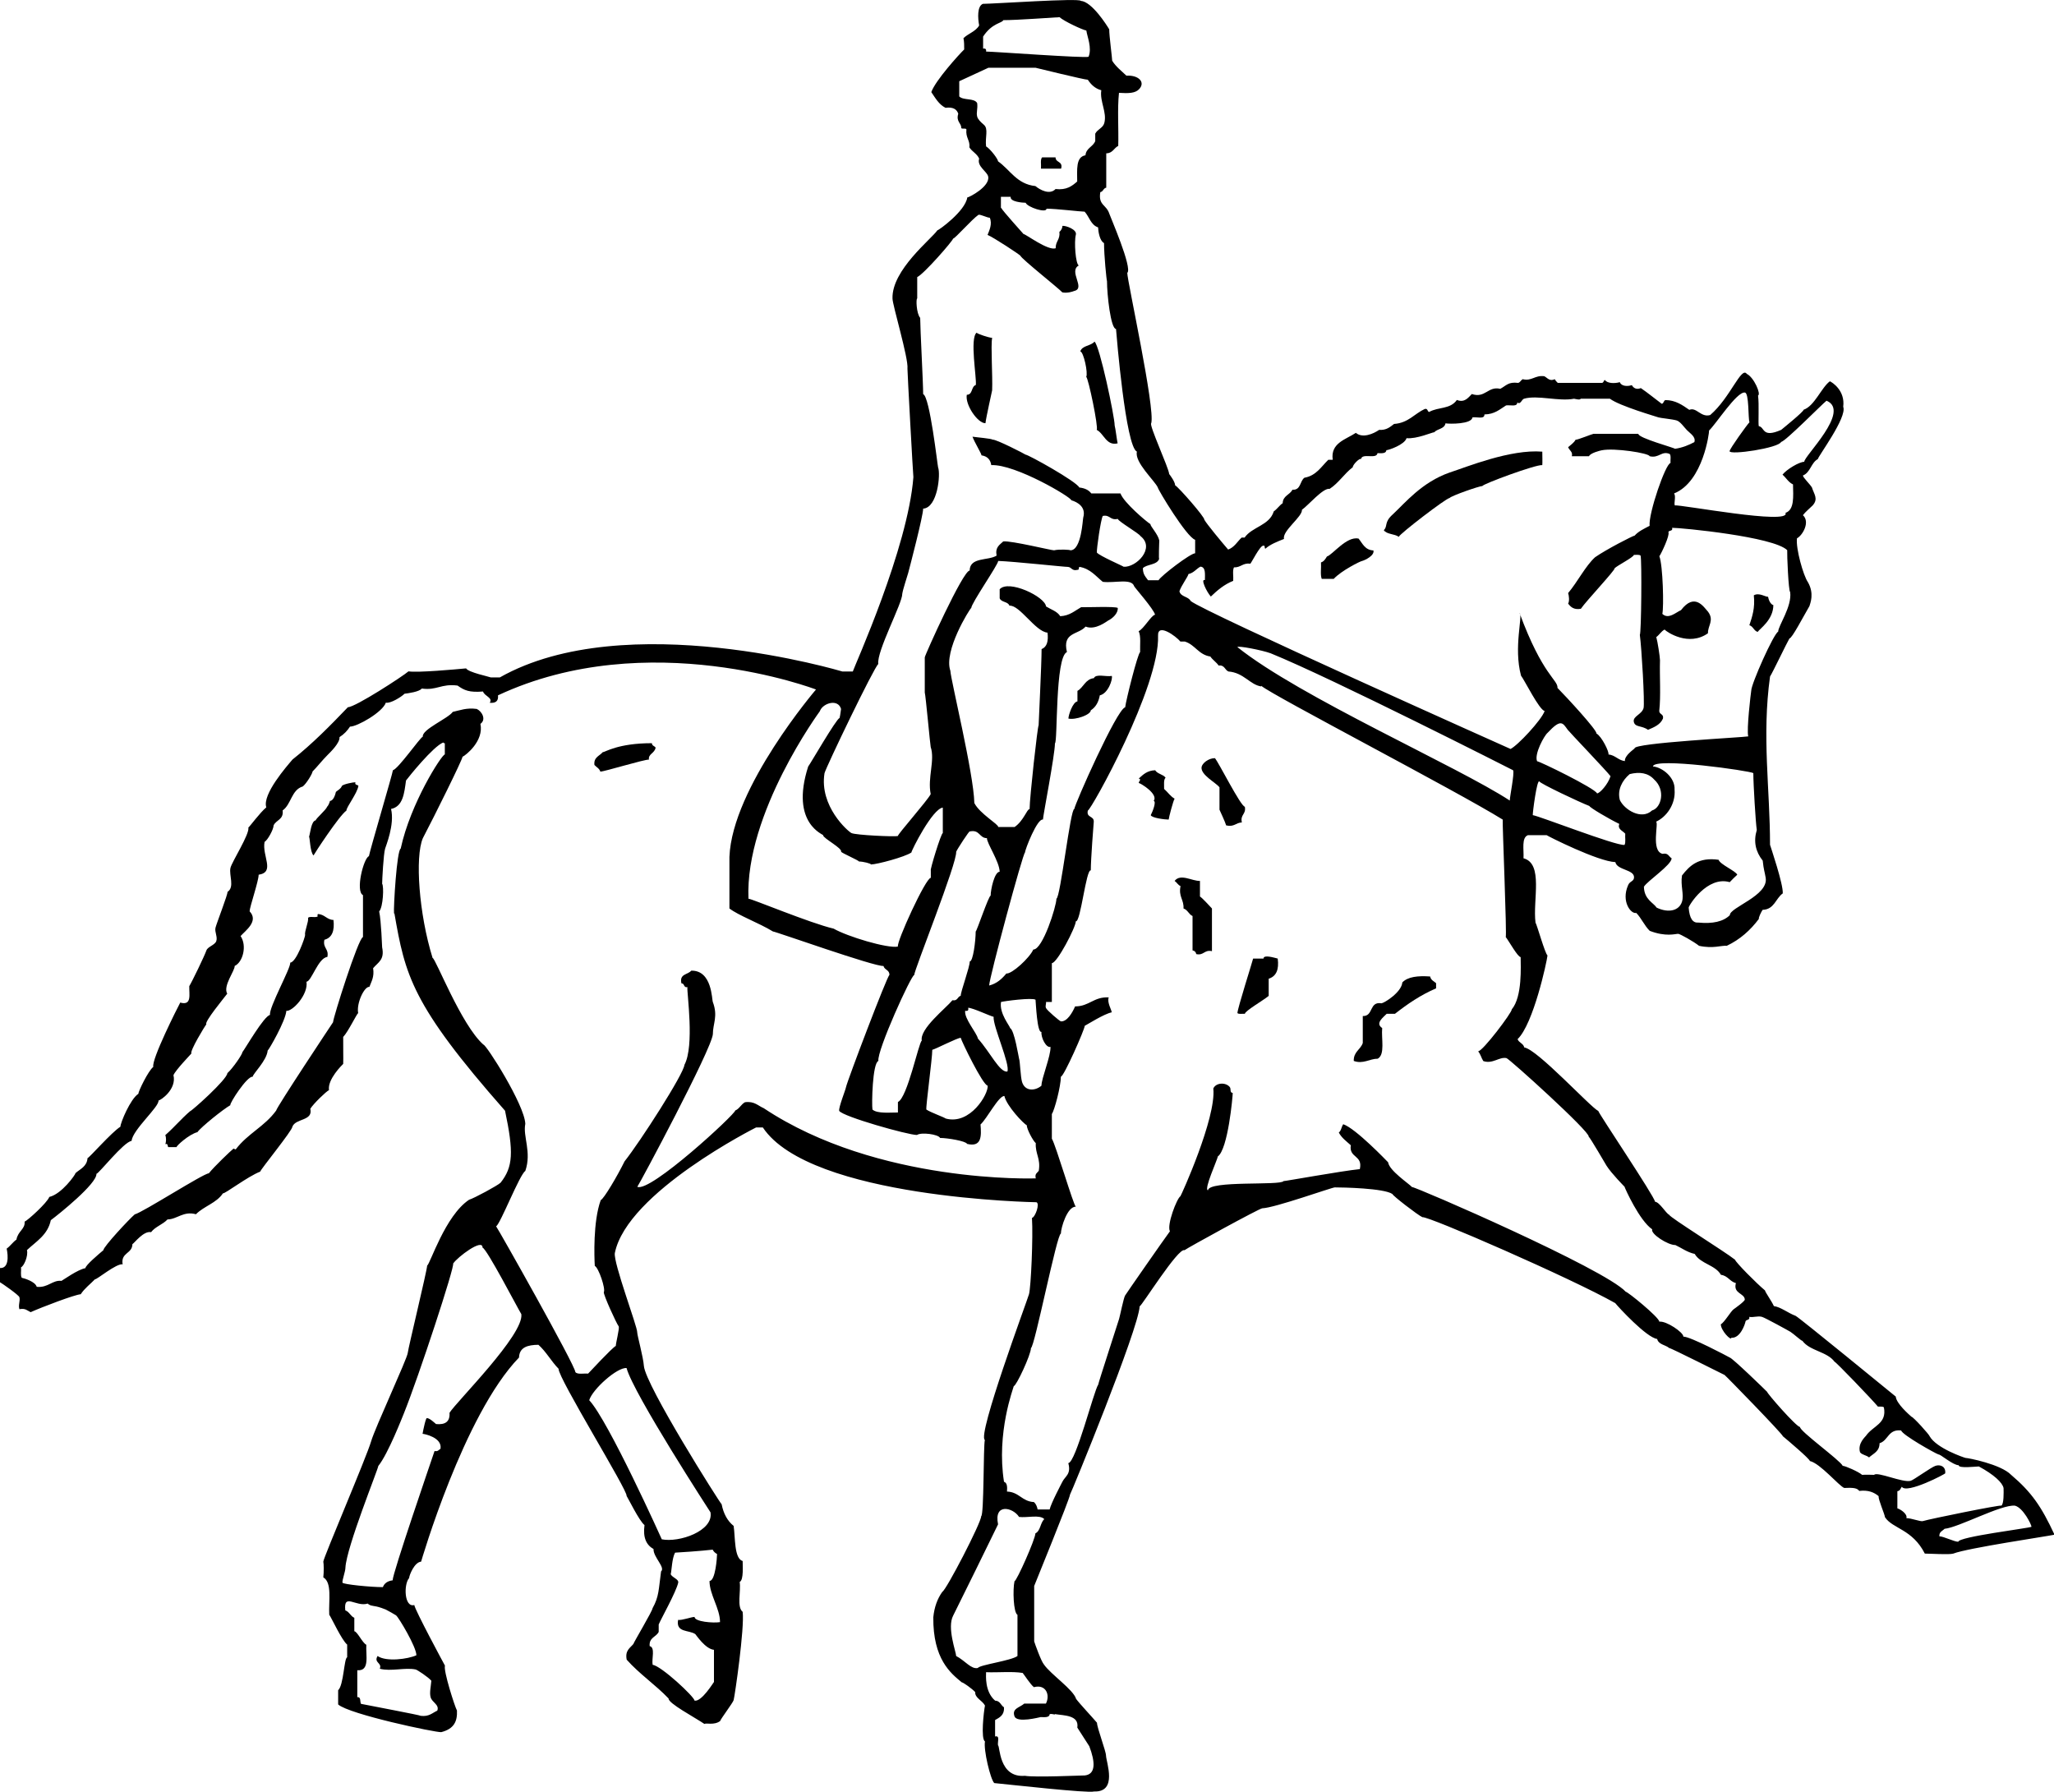 <?xml version="1.0" encoding="UTF-8"?>
<svg id="_Слой_2" data-name="Слой 2" xmlns="http://www.w3.org/2000/svg" viewBox="0 0 166.14 144.92">
  <defs>
    <style>
      .cls-1 {
        fill-rule: evenodd;
      }
    </style>
  </defs>
  <g id="Calque_1" data-name="Calque 1">
    <g>
      <path class="cls-1" d="m31.87,73.9c-.05-.53.23-5.15.54-5.26.79-3.67,3.31-7.59,3.57-7.62v-.91c-.07.01-.11-.01-.12-.06-.82.31-2.83,2.82-3.02,3.08-.14,1.03-.24,2.1-1.21,2.3.31,1.25-.43,3.02-.48,3.21-.13.43-.24,2.54-.24,2.84.15.19.09,1.87-.24,2.24.17.79.23,2.83.24,2.9.21,1.02-.32,1.2-.73,1.69.11.71-.14,1.07-.3,1.51-.41-.05-1.06,1.32-.91,2.12-.13.09-.81,1.51-1.21,1.93-.01.71.02,1.66,0,2.18-.08.08-1.28,1.24-1.15,2.12-.24.12-1.25,1.09-1.51,1.51.24,1-1.19.76-1.45,1.45.01.29-2.6,3.49-2.6,3.63-1.04.41-2.84,1.8-3.02,1.76-.51.78-1.54,1.04-2.18,1.69-1.02-.28-1.52.41-2.3.42-.38.41-.99.58-1.33,1.03-.6-.13-1.34.87-1.51.97-.01.79-.95.66-.79,1.63-.51-.09-2.12,1.27-2.24,1.21-.38.4-.84.73-1.15,1.21-.48.03-3.14,1.04-4.05,1.45-.27-.12-.42-.34-.91-.24-.11-.33.08-.67,0-.97-.05-.18-1.45-1.15-1.57-1.21v-1.15c.72.04.67-.96.54-1.57.3-.21.49-.52.79-.73.12-.69.72-.85.66-1.45.25-.1,1.82-1.52,2-2,1-.23,2.12-1.81,2.12-1.93.39-.34.92-.53.97-1.21.14-.02,1.94-2.09,2.66-2.54,0-.32.81-2.25,1.45-2.66,0-.2.8-1.86,1.21-2.18-.16-.6,1.97-4.81,2.18-5.2.96.27.71-.67.73-1.33.2-.31,1.26-2.5,1.39-2.9.11-.29.67-.42.79-.73.13-.35-.14-.74-.06-1.09.08-.34,1.02-2.75.97-2.9.6-.39.11-1.36.24-1.94.12-.51,1.56-2.73,1.45-3.27.12-.08.93-1.2,1.45-1.63-.35-1.05,1.68-3.35,2.12-3.87,1.62-1.28,3.06-2.75,4.48-4.23.6,0,4.47-2.52,4.9-2.9.75.12,3.79-.16,4.66-.24.18.32,1.87.67,2,.73h.73c10.16-5.75,27.7-.48,27.7-.48h.85c.13-.43,4.46-9.97,4.9-15.72-.03-.19-.49-8.6-.48-8.77.1-.83-1.23-5.21-1.21-5.69-.06-2.29,3.14-4.79,3.63-5.5.1,0,2.25-1.54,2.42-2.66.14,0,1.85-.88,1.69-1.69-.08-.41-.93-.82-.73-1.45-.17-.4-.57-.56-.79-.91.07-.57-.32-.78-.24-1.45-.04-.14-.37,0-.42-.12.02-.4-.44-.51-.24-1.15-.12-.38-.45-.56-1.03-.48-.54-.27-.82-.79-1.15-1.27.32-.93,2.27-3.08,2.66-3.45,0-.33,0-.65-.06-.91.38-.38.99-.54,1.27-1.03-.11-.59-.17-1.55.3-1.75.87,0,7.83-.48,7.92-.24.89.06,2.08,1.93,2.3,2.3,0,.52.24,2.34.24,2.54.3.49.75.82,1.15,1.21.96-.06,1.57.51,1.03,1.09-.31.33-.84.35-1.63.3-.14,1.31-.02,2.88-.06,4.29-.35.17-.45.6-.97.6v2.78c-.24.04-.24.32-.48.36-.18,1.08.49.99.73,1.75.05.18,1.9,4.42,1.45,4.78,0,.65,2.27,10.95,1.94,12.16-.21.11,1.42,3.62,1.45,4.11.09.11.48.64.48.91.32.19,2.43,2.61,2.36,2.78.19.35,1.47,1.89,1.93,2.42.5-.18.74-.64,1.09-.97h.24c.61-.88,2.01-.97,2.36-2.12.28-.19.45-.48.72-.66.02-.61.58-.67.79-1.09.69.05.59-.7.97-.97.96-.17,1.36-.9,1.93-1.45h.36c-.2-1.36,1.06-1.64,1.87-2.18.54.46,1.42.08,1.88-.24.6.04.89-.24,1.21-.48,1.15-.08,1.64-.82,2.48-1.21.27-.07.19.21.36.24.74-.42,1.7-.2,2.24-.97.63.25.93-.2,1.21-.48,1.08.37,1.31-.66,2.3-.42.5-.27.65-.58,1.45-.48.17-.05.22-.22.36-.3.74.18.99-.34,1.75-.24.26.13.42.44.85.24.06.12.15.21.24.3h3.51c.21.03.18-.18.3-.24.19.29.8.3,1.21.18.11.32.59.37.97.24.13.23.37.39.73.24.57.39,1.14.86,1.69,1.27.18-.03.14-.26.3-.3.8,0,1.37.4,1.93.79.58-.25.93.64,1.69.42,1.63-1.4,2.51-3.96,2.96-3.33.59.29,1.17,1.66.91,1.75.1.69,0,2.25.06,2.48.5.07.24.99,1.81.3.27-.22,1.81-1.47,1.82-1.63.88-.3,1.44-1.8,2.12-2.3.19.08,1.25.75,1.08,2.06.34.85-2.05,4.03-2.05,4.23-.55.29-.6,1.09-1.21,1.33,0,.16.58.71.73.97.16.53.54.91.06,1.45-.26.26-.56.49-.79.79.6.54-.02,1.63-.48,1.87-.11.82.52,3.03.88,3.54.54.93.19,1.72.13,1.94-.52.89-1.41,2.61-1.62,2.62-.22.37-1.35,2.74-1.57,3.08-.67,4.86,0,9.07,0,13.61.05.17,1.08,3.19,1.03,3.93-.58.41-.68,1.3-1.63,1.33-.11.16-.35.65-.3.73-.68.91-1.52,1.67-2.6,2.18-.42-.05-1.09.25-2.24,0-.44-.35-1.55-.97-1.69-.97-.23,0-1,.26-2.3-.24-.43-.42-.67-1.02-1.09-1.45-.43.11-1.24-.93-.66-2.24.13-.35.49-.29.48-.66-.02-.62-1.38-.56-1.51-1.21-1.4-.05-5.45-2.09-5.56-2.18h-1.51c-.54.2-.32,1.17-.36,1.87,1.63.43.74,3.38.97,5.2.13.21.76,2.48.97,2.66-.05.5-1.14,5.55-2.42,6.77.11.3.47.34.54.67,1.06.15,5.36,4.84,5.99,5.14.04.22,4.52,6.87,4.59,7.34.37.03.87.93,1.15,1.06,0,.18,4.49,2.97,5.32,3.63.04.2,1.74,1.92,2.42,2.48.04.18.55.88.72,1.27.57.08,1.14.56,1.76.79.37.2,7.79,6.28,8.1,6.53.04.56,1.08,1.46,1.27,1.63.14,0,1.47,1.48,1.47,1.58.56.97,2.74,1.71,2.9,1.75.2,0,2.86.51,3.69,1.37,1.66,1.41,2.45,2.56,3.51,4.84-.51.12-7.05,1.08-8.19,1.53-.35.1-1.83,0-2.3,0-1.01-1.99-2.6-2-3.22-2.94-.05-.32-.54-1.4-.52-1.71-.36-.3-.82-.51-1.57-.42-.18-.3-.72-.25-1.21-.24-.43-.17-1.93-1.98-2.78-2.18,0-.16-1.79-1.68-2.18-2,0-.16-4.64-4.92-4.72-4.96-.26-.12-4.33-2.18-4.48-2.18-.3-.26-.86-.27-.97-.73-.86-.11-3.14-2.58-3.39-2.9-3.53-2-15.17-7.07-15.6-6.95-.4-.19-2.42-1.75-2.42-1.87-.67-.48-4.07-.54-4.66-.54-.21-.01-4.87,1.66-5.87,1.69-.22,0-6.07,3.21-6.29,3.39-.51-.23-3.47,4.53-3.63,4.54-.08,1.82-5.55,15.14-5.63,15.22-.04.4-2.85,7.25-2.9,7.4v4.48c.05.17.56,1.61.79,1.87.54.79,2.38,2.03,2.6,2.78.23.33,1.4,1.58,1.69,1.93,0,.4.73,2.3.73,2.66.02.54.96,2.97-.97,2.9-.44.16-7-.58-8.07-.68-.31-.3-.88-2.7-.75-3.37-.35-.19-.1-2.41,0-2.9-.21-.41-.83-.62-.79-1.09-.24-.26-.97-.79-1.09-.79-.9-.74-2.33-1.88-2.3-5.26q.12-1.21.73-2.06c.32-.14,3.16-5.62,3.14-6.11.24-.1.17-5.69.3-6.17-.64-.36,3.41-11.23,3.57-11.79.16-.58.34-4.65.24-6.17.27-.06.66-1.17.36-1.27,0,0-18.3-.29-22.13-6.05h-.54s-10.44,5.24-11.43,10.16c-.13.79,1.83,5.96,1.81,6.41,0,.25.49,2,.54,2.72.13,1.57,6.15,11.09,6.29,11.19.15.76.47,1.35.97,1.75.14.91.03,2.64.73,2.84-.01.31.1,1.54-.24,1.69.11.77-.25,2.03.24,2.42.16,1.31-.63,6.77-.73,7.14-.06.22-1.05,1.52-1.09,1.69-.49.37-1.15.13-1.27.24-.81-.55-2.95-1.68-2.9-2.06-1.06-1.11-2.37-1.99-3.39-3.14-.15-.75.27-.94.54-1.27.03-.14,1.56-2.7,1.55-2.89.53-.94.49-1.54.69-2.98.37-.32-.64-1.16-.61-1.81-.57-.32-.87-.9-.73-1.94-.41-.3-1.36-2.24-1.45-2.36.13-.38-5.55-9.55-5.5-10.28-.59-.6-1-1.38-1.63-1.94-.86.01-1.54.19-1.57,1.03-4.49,4.64-7.93,16.56-7.92,16.51-.54.04-.96,1.1-.97,1.33-.44.48-.41,2.4.42,2.18.05.4,2.4,4.76,2.48,4.9-.14.41.8,3.33.97,3.63.04.86-.22,1.48-1.27,1.75-.44.04-7.44-1.44-8.34-2.24v-1.15c.45-.4.48-2.62.73-2.66v-1.03c-.44-.36-1.25-2.13-1.45-2.42-.06-1.11.25-2.59-.48-3.02.05-.42.04-1.11,0-1.27.01-.32,3.52-8.51,3.87-9.74.32-1.1,2.92-6.68,2.96-7.14.04-.41,1.57-6.71,1.57-7.07.23-.09,1.45-4.03,3.39-5.32.4-.12,2.3-1.14,2.55-1.38,1.01-1.28,1.07-2.45.36-5.82-7.58-8.6-8.08-10.98-8.95-15.97ZM85.69,1.39c-.45.02-3.41.24-4.54.24-.08.25-.9.21-1.63,1.33v.97c.19-.03.27.05.24.24.58,0,8.05.55,8.29.42.29-.72-.11-1.62-.18-2.12-.32-.06-1.81-.75-2.18-1.09Zm-8.1,5.2v1.21c.33.34,1.22.11,1.45.54.06.49-.09.74,0,1.09.05.21.29.45.54.66.39.33.09,1,.18,1.75.34.2.97,1.03.97,1.21.98.69,1.51,1.84,3.02,2,.37.31,1.16.74,1.63.24.89.1,1.33-.24,1.75-.61,0-.93-.13-1.99.67-2.12.05-.59.61-.68.79-1.15v-.6c.2-.38.61-.44.73-.85.24-.87-.38-1.75-.24-2.66-.51-.14-.83-.46-1.09-.85-.28,0-4.1-.94-4.23-.97h-3.81c-.14.06-1.81.83-2.36,1.09Zm3.39,10.22c.12.25,1.73,2.02,1.81,2.12.18,0,1.97,1.37,2.6,1.15-.02-.56.38-.71.3-1.33.16-.11.26-.36.24-.48.26-.04,1.21.29,1.09.72-.15.56-.02,2.38.24,2.48-.86.47.57,1.84-.36,2.06-.2.08-.58.19-.97.12-.32-.35-3.29-2.7-3.39-2.96-.03-.08-2.19-1.5-2.66-1.69.14-.36.4-.88.18-1.39-.22,0-.72-.27-.91-.24-.55.38-1.9,1.93-2.06,1.93,0,.16-2.38,2.89-2.9,3.11v1.73c-.11,0-.07,1.22.24,1.57,0,.85.24,5.24.24,6.17.54.18,1.16,5.78,1.21,5.93.21.54-.04,3.26-1.21,3.33,0,.58-1.09,4.76-1.21,5.2-.1.35-.43,1.34-.48,1.69.02.75-2.09,4.66-1.94,5.68-.32.21-4.22,8.32-4.35,8.83-.43,2.68,1.91,4.71,2.18,4.84.36.17,3.5.31,3.75.24,0-.16,2.39-2.86,2.66-3.39-.27-1.31.36-2.74,0-3.81-.04-.13-.41-4.21-.48-4.41v-2.84c0-.17,3.1-7.04,3.63-7.02.02-1.11,1.48-.78,2.18-1.21-.13-.69.25-.87.54-1.15.66-.07,3.95.74,4.11.72.4-.1,1.28-.05,1.33,0,.89-.02.98-2.49,1.03-2.66.24-.84-.46-1.24-.97-1.39.04-.22-4.51-2.93-6.47-2.84-.07-.46-.33-.72-.79-.79,0-.14-.57-1.06-.73-1.51.31.05,1.54.15,1.63.24.28-.04,2.61,1.16,2.66,1.21.22,0,4.11,2.16,4.35,2.66.44.05.76.2.97.48h2.36c.26.73,2.08,2.27,2.42,2.48,0,.19.62.82.72,1.33,0-.04-.07,1.72,0,1.45-.15.55-1.03.45-1.33.79.02.45.13.59.42.97h.85c.21-.37,2.58-2.18,2.96-2.18v-1.09c-.7-.22-3.01-4.06-3.02-4.23-.23-.53-1.91-2.05-1.69-2.9-.91-.41-1.64-9.31-1.69-9.92-.43-.02-.73-2.78-.73-3.87-.04-.08-.24-2.1-.24-3.08-.35-.17-.47-.95-.48-1.27-.59-.19-.71-.86-1.09-1.27-.32,0-2.3-.24-3.08-.24,0,.39-1.55-.12-1.69-.48-.22,0-1.28-.07-1.21-.48h-.79v.91Zm41.18,43.78c.59-.27,2.53-2.36,2.78-3.08-.45-.11-1.61-2.47-1.91-2.86-.62-2.31.17-4.84-.12-5.07,1.87,5.07,3.11,5.39,3.07,6.06.74.75,3.22,3.43,3.15,3.69.42.22,1.05,1.5.97,1.69.56.06.78.47,1.33.54-.03-.46.7-.93.79-1.03-.12-.44,8.84-.89,9.19-.97-.15-.51.21-3.52.24-3.69,0-.56,1.82-4.63,2.18-4.78,0-.47,1.13-2.03.97-3.2-.14-.08-.26-3.07-.24-3.39-1.09-1.09-8.55-1.81-9.31-1.81.09.31-.28.17-.3.36.14.22-.57,1.72-.73,1.94.29.75.37,4.12.24,4.66.49.48,1.11-.13,1.51-.3,1.11-1.45,1.84-.25,2.18.12.53.7-.02,1.14,0,1.75-1.55,1.1-3.32-.09-3.51-.3-.28.15-.42.43-.67.61.1.32.3,1.61.3,1.87-.04,1.35.08,2.86-.06,4.11.01.29.38.23.3.61-.21.49-.71.7-1.21.91-.51-.37-1.06-.18-1.15-.66-.08-.44.64-.58.79-1.09.11-.41-.16-4.92-.3-5.93.12-.1.17-6.05.06-6.41-.1-.1-.35-.05-.54-.06-.05.21-1.33.85-1.57,1.09.14.06-2.33,2.68-2.72,3.27-.58.1-.82-.15-1.03-.42.12-.19.07-.65,0-.85.78-.93,1.4-2.19,2.18-2.9.9-.63,3.08-1.75,3.2-1.75.31-.35.77-.56,1.21-.79-.1-.99,1.28-5.01,1.69-5.08-.02-.24.06-.58-.06-.73-.66-.29-.87.37-1.63.18-.03-.25-2.87-.69-3.87-.48-.12.02-.93.22-1.03.48h-1.39c.09-.36-.18-.44-.3-.73.21-.19.46-.34.6-.6.2,0,1.34-.47,1.45-.48h3.63c-.02.34,2.97,1.14,2.96,1.21.62-.09,1.11-.3,1.57-.54.14-.43-.33-.69-.6-.97-.24-.24-.53-.7-.85-.79-.36-.1-1.31-.19-1.45-.24-.09-.04-3.15-.92-3.93-1.51h-2.36c-.06.12-.37.03-.54,0-1.24.24-2.95-.32-4.05,0-.19.06-.28.51-.54.3,0,.38-.57.19-.91.24-.51.32-.93.72-1.75.73.02.42-.63.18-.97.24-.06.55-1.83.54-2.18.48-.08.46-.65.43-.91.72-.16,0-1.42.56-2.24.48-.16.53-1.45.97-1.63.97-.03.29-.39.25-.72.24-.07.53-1.25-.04-1.33.48-.09-.12-.67.44-.67.66-.69.52-1.14,1.28-1.87,1.75-.53-.1-1.72,1.33-2.24,1.69.06.55-1.62,1.72-1.45,2.36-.55.22-1.1.43-1.51.79-.1-.04.01-.3-.18-.24-.25-.01-.94,1.36-1.03,1.45-.62-.08-.77.32-1.33.3-.13.26-.03.74-.06,1.09-.73.29-1.29.77-1.81,1.27-.33-.36-.86-1.46-.48-1.33,0-.49.08-1.05-.36-1.09-.34.18-.54.51-.97.6-.04.22-.58.93-.73,1.39.1.47.72.41.91.79,1.03.87,25.88,11.97,25.88,11.97Zm16.08-25.75c.02.08-.46,4.12-2.83,5.07.17.24-.03.79.06.97.38-.1,9.43,1.62,8.95.6.73-.24.63-1.31.61-2.3-.37-.17-.56-.54-.85-.79.34-.43,1.34-1.03,1.76-1.04-.04-.44,3.8-4.11,1.8-4.94-.34.26-3.35,3.32-3.67,3.33-.19.5-4.18,1.09-4.17.75,0-.18,1.41-2.14,1.61-2.34-.12-.24-.02-2.4-.38-2.4-.65-.09-2.35,2.58-2.9,3.08Zm-47.83,7.13c-.63.14-.61-.36-1.21-.24-.17.31-.5,2.65-.48,2.96.19.26,2.13,1.1,2.17,1.15,1.01.07,2.59-1.51,1.36-2.48-.16-.25-1.74-1.15-1.84-1.39Zm-11.85,7.2c-.14.1-2.25,3.48-1.69,5.08.04.77,1.89,8.32,1.94,10.7.44.87,1.98,1.73,1.93,1.94h1.33c.75-.53.99-1.45,1.21-1.45,0-.89.65-6.77.73-6.77,0-.16.24-4.96.24-6.17.44-.17.56-.65.48-1.33-.98-.08-2.27-2.27-3.08-2.18-.12-.35-.66-.26-.79-.6v-.73c.72-.81,3.67.6,3.75,1.39.4.25.9.39,1.15.79.77-.04,1.17-.44,1.69-.73.42.02,2.74-.08,2.96.06.04.42-.4.84-.79,1.03-.1.05-1.02.8-1.81.48-.6.68-1.9.43-1.51,2.06-.97.41-.74,7.32-.97,7.38,0,.93-.97,5.89-.97,6.17-.45-.13-1.45,2.42-1.45,2.66-.16,0-2.9,10.16-2.9,10.76.63-.16,1.03-.54,1.39-.97.45.05,1.88-1.26,2.18-1.94.76.02,1.87-3.51,1.87-4.11.33-.11,1.13-7.33,1.45-7.26,0-.32,3.44-8.09,4.11-8.22.07-.6,1.01-4.33,1.21-4.47-.02-.58.08-1.29-.12-1.69.4-.17,1.04-1.31,1.33-1.33-.11-.46-1.67-2.22-1.69-2.3-.21-.67-1.57-.24-2.54-.36-.57-.46-1-1.05-1.87-1.21-.12.02-.01.27-.18.24-.46.12-.46-.23-.79-.24-.12.02-4.38-.44-5.62-.48,0,.3-2.18,3.43-2.18,3.81Zm23.46,6.35c-.92-.13-1.4-1.11-2.66-1.21-.3-.13-.3-.54-.79-.48-.19-.28-.48-.45-.67-.73-.95-.14-1.23-.95-2.06-1.21h-.36c-.38-.45-1.85-1.52-1.81-.48.15,4.12-5.41,14.1-5.68,14.15-.14.6.51.41.48.91-.01.09-.24,3.02-.24,3.93-.38-.13-.83,4.25-1.21,4.11,0,.48-1.52,3.4-1.94,3.39v3.14h-.48c.05.1-.07.31,0,.48.07.19,1.12,1.08,1.21,1.09.5.04.93-.7,1.15-1.21,1.15,0,1.5-.79,2.72-.73-.15.42.24,1.01.24,1.21-.63.13-1.96.98-2.18,1.09,0,.28-1.7,4.14-1.93,4.11,0,.77-.52,2.74-.73,3.02v2c.32.51,1.75,5.4,1.94,5.5-.69-.03-1.21,1.71-1.21,2.18-.31-.05-2.13,9.2-2.42,9.25,0,.54-1.19,3.08-1.39,3.08-.03.17-1.42,3.78-.79,7.74.26.08.27.42.24.79.98.03,1.21.8,2.18.85.16.14.25.35.3.6h.97c.11-.5.97-2.12,1.03-2.24.22-.45.73-.61.48-1.51.6-.03,2.06-5.82,2.42-6.35,0-.12,1.62-5.07,1.69-5.32.08-.28.36-1.66.48-1.88.07-.13,3.16-4.57,3.63-5.2-.27-.5.55-2.64.85-2.84.05-.04,2.91-6.33,2.66-8.71.21-.48,1-.52,1.33-.12.13.16-.03.45.24.48,0,.28-.38,4.55-1.21,5.14,0,.2-1.16,2.7-.79,2.73.07-.81,5.86-.36,6.11-.74.18,0,4.69-.82,6.17-.97.26-1.15-.89-.88-.73-1.93-.35-.32-.74-.59-.97-1.03.2-.14.21-.47.36-.67,1.02.35,3.52,2.97,3.63,3.08.08.66,1.66,1.71,1.93,2,.28-.03,15.6,6.62,17.29,8.47.16,0,2.67,2.04,2.72,2.42.55-.08,1.96.87,1.94,1.21.54-.02,3.58,1.59,3.75,1.69.21.03,2.95,2.69,3.03,2.78-.05.07,2.36,2.84,2.66,2.84-.07.31,3.24,2.69,3.45,3.14.2,0,1.27.47,1.57.73.26-.02.78-.01.97,0,.25-.29,2.32.66,2.96.48.23-.06,1.64-1.09,2-1.21.39-.13.85.05.79.6.11.01-3.14,1.72-3.51,1.09-.1.14-.14.34-.36.36v1.39c.21.05.84.44.73.79.4,0,1.15.3,1.33.24.54-.17,6.3-1.34,6.35-1.25.21-.13.19-1.06.18-1.42-.08-.44-.79-1.1-2-1.75-.22,0-1.65.18-1.63-.1-.46,0-1.47-.89-1.63-.87-.26-.08-2.95-1.59-3.02-1.94-1.06-.13-1.04.82-1.75,1.03,0,.67-.5.83-.85,1.15-.2-.18-.57-.2-.73-.42-.21-.72.44-1.26.48-1.33.58-.83,1.71-.97,1.45-2.3-.09-.09-.31-.05-.48-.06-.48-.58-3.41-3.63-3.51-3.63-.61-.83-2-.87-2.6-1.69-.1,0-.69-.55-.97-.73-.07-.05-2.07-1.15-2.3-1.21-.35-.1-.7.07-1.03,0,.07.29-.25.2-.3.36-.04.24-.43,1.39-1.15,1.33,0,.29-.85-.58-.85-1.09.27-.13.81-1.05,1.03-1.21.07-.05.91-.64.91-.79-.02-.52-.96-.47-.72-1.33-.5-.13-.65-.6-1.21-.67-.46-.81-1.65-.88-2.12-1.69-.63-.14-1.05-.48-1.57-.72-.58.02-2.02-.9-1.87-1.27-1.03-.71-2.18-3.26-2.24-3.45,0,0-1.05-1.06-1.45-1.69-.06-.09-1.32-2.27-1.45-2.36.15-.36-6.43-6.31-6.65-6.35-.58-.12-1.11.5-1.87.24-.17-.26-.19-.5-.42-.79.36.02,2.76-3.16,2.72-3.39.87-1.03.72-3.51.72-4.23-.23,0-.91-1.23-1.21-1.63.11,0-.28-9.25-.24-9.49-3.66-2.28-18.66-10.06-19.53-10.82Zm-36.04.24s-13.57-5.19-25.7.48c.05.47-.19.65-.67.6.29-.41-.43-.53-.54-.91-1.12.09-1.51-.09-2.06-.48-1.34-.17-1.66.41-2.9.24-.17.26-1.13.39-1.39.42-.24.25-1.16.82-1.51.72-.25.76-2.3,1.94-2.9,1.94-.22.34-.5.63-.85.85.05.46-.74,1.22-.97,1.45-.45.45-.82.94-1.21,1.33,0,.16-.5.99-.79,1.21-.92.27-.93,1.45-1.63,1.94.1.75-.53.76-.73,1.21,0,.32-.49,1.21-.73,1.33-.22,1.14.88,2.45-.48,2.66,0,.52-.73,2.62-.73,2.96.76.8-.34,1.56-.73,2,.53.78.19,2.11-.48,2.42.04.36-.97,1.62-.6,2.24-.27.36-1.88,2.3-1.69,2.48-.13.15-1.35,2.16-1.21,2.36-.1.12-1.27,1.33-1.45,1.75.27,1.15-1.03,2.04-1.21,2.05.07.51-2.08,2.35-2.18,3.27-.64.08-2.65,2.65-2.84,2.66.05.79-3.04,3.27-3.69,3.75-.25,1.2-1.19,1.72-1.93,2.42.12.5-.27,1.33-.48,1.39.03.28-.06.66.06.85.19.04,1.09.3,1.21.73.91.1,1.28-.57,2-.48.16-.08,1.3-.91,1.94-1.03,0-.23,1.06-1.12,1.45-1.45,0-.28,2.12-2.55,2.54-2.9.63-.15,5.57-3.32,5.99-3.32.41-.52,1.79-1.84,2-2,.08,0,.08.08.18.06.98-1.29,2.33-1.84,3.27-3.14.01-.23,4.49-6.98,4.6-7.14-.01-.31,2.04-6.81,2.42-6.89v-3.39c-.63-.31.05-3,.48-3.15.08-.48,1.93-6.72,1.94-6.95.45-.13,2.17-2.61,2.42-2.72-.09-.58,2.07-1.48,2.42-2,.6-.13,1.1-.35,1.94-.24.39.17.81.84.3,1.21.29,1.38-1.18,2.54-1.45,2.66,0,.22-2.26,4.78-3.21,6.59-.64,1.51-.32,6.11.79,9.68.23,0,2.31,5.42,4.11,7.01.23,0,3.33,4.86,3.39,6.41-.21,1.01.53,2.28,0,3.81-.46.29-2.01,4.27-2.36,4.48.14.16,6.39,11.23,6.41,11.79.17.21.68.09,1.03.12.09-.09,1.91-2.06,2.24-2.24,0-.22.3-1.39.24-1.57-.2-.26-1.26-2.59-1.21-2.78.16-.26-.42-1.98-.73-2.12-.04-.7-.15-3.58.48-5.32.25-.1,1.34-1.94,1.93-3.14,1.28-1.61,4.79-7.08,4.84-7.8.83-1.55.19-5.8.24-6.29-.33.07-.21-.32-.48-.3-.19-.79.52-.69.79-1.03,1.7-.04,1.66,2.35,1.75,2.54.43,1.16,0,1.73,0,2.6-.1,1.22-5.92,12.09-6.11,12.34,1.03.5,7.92-5.87,7.92-6.17.34-.14.47-.5.79-.67.77-.1,1.05.29,1.51.48,9.24,6.15,22.01,5.68,22.01,5.68-.1-.38.12-.44.24-.61.17-1-.29-1.36-.24-2.24-.22-.18-.73-1.13-.73-1.45-.26-.12-1.62-1.55-1.81-2.36-.45-.05-1.42,1.85-1.93,2.3.08.96.09,1.86-1.09,1.57-.06-.22-1.57-.48-2.18-.48-.14-.3-1.53-.48-1.87-.24-.73,0-6.01-1.49-6.29-1.95-.07-.25.52-1.71.55-1.92.1-.5,3.32-8.98,3.51-9.07.02-.42-.4-.4-.48-.73-.71.07-8.74-2.79-8.94-2.79-1.15-.7-2.78-1.29-3.52-1.86v-4.17c.22-5.62,7.01-13.55,7.01-13.55Zm36.8-2.92c-.71-.26-2.69-.64-2.69-.5,5.06,4.05,17.82,9.65,22.03,12.41,0-.32.39-2.19.27-2.45,0,0-14.63-7.44-19.61-9.46Zm-36.47,4.69s-6.06,8.24-5.77,15.16c.19-.03,4.99,1.98,6.89,2.42,1.09.63,4.35,1.62,5.2,1.45-.14-.34,2.25-5.57,2.66-5.56v-.6c-.09,0,.83-3.02.97-3.02v-2.06c-.84.09-2.54,3.47-2.54,3.63-.54.37-2.77.96-3.27.97,0-.08-.64-.24-.97-.24,0-.08-1.38-.68-1.45-.79.14-.27-1.45-1.09-1.45-1.33.13-.05-2.71-.88-1.21-5.56.17-.21,2.26-3.84,2.54-3.93.07-.27.09-.59.12-.73-.24-.83-1.41-.49-1.69.12m60.47,1.57c-.41-.56-.54-.93-1.63.24-.27.22-1.1,1.73-.85,2.3.2,0,4.67,2.18,4.85,2.6.22,0,.89-.74,1.09-1.39-.31-.42-3.34-3.58-3.46-3.75Zm6.89,2.96c.77.07,1.8.9,1.75,1.87.1,1.21-.68,2.23-1.5,2.6.24.07-.44,2.38.53,2.6.46-.1.5.22.73.36,0,.54-1.96,1.83-2.24,2.3.02,1.03.77,1.29,1.03,1.69.96.46,1.82.25,2.05-.48.18-.57-.13-1.3,0-2.12.62-.79,1.33-1.5,2.96-1.27.12.38,1.4.91,1.51,1.21-.21.19-.41.39-.61.6-1.82-.53-3.32,1.9-3.32,2.06.07.88.33,1.25.79,1.21,1.16.11,2.01-.08,2.54-.6-.02-.63,3.14-1.57,2.9-3.02-.09-.54-.16-.63-.24-1.39-.58-.73-.76-1.55-.48-2.48-.09-.56-.28-3.71-.28-4.6-.23-.18-8.04-1.3-8.12-.54Zm-9.72,3.94c.53.07,6.69,2.48,7.42,2.41.12-.2.03-.61.06-.91-.2-.24-.65-.36-.48-.79-.83-.4-2.39-1.32-2.42-1.45-.76-.29-4-1.82-4.05-1.99-.2-.15-.54,2.51-.53,2.72Zm7.04-1.23c.37.8,1.76,1.65,2.61.85.75-.21,1.12-1.65.16-2.51-.48-.53-1.17-.63-1.97-.43-.61.51-1.01,1.28-.8,2.08Zm-53.68,4.18c.12.83-3.43,9.67-3.39,9.98-.23-.03-3.03,6.12-2.9,6.95-.48.18-.55,3.49-.48,3.93.39.36,1.51.23,2.06.24v-.85c.77-.34,1.69-4.85,1.93-4.96-.19-.96,1.96-2.63,2.48-3.27.43.08.4-.29.67-.36,0-.36.73-2.3.73-2.78.27.03.48-1.69.48-2.42.08,0,1.05-2.9,1.21-2.9,0-.48.31-1.94.73-1.93-.02-.83-1.04-2.3-1.03-2.72-.63,0-.57-.72-1.39-.54-.01-.11-1.04,1.47-1.09,1.63Zm3.63,12.15c-.16.95.73,1.96.73,2.12.35.15.7,2.4.73,2.48.08.19.11,1.44.24,1.88.25.8,1.09.72,1.57.3,0-.6.77-2.41.73-3.14-.35.11-.78-.75-.73-1.21-.35.11-.45-2.3-.48-2.6-.27-.19-2.53.11-2.78.18Zm-2.9.73c-.09.63.94,1.78,1.03,2.24,1.02,1.14,1.75,2.75,2.38,2.67.26-.54-1.18-3.69-1.11-4.43-.27-.05-1.69-.73-2.06-.73.05.21-.03.29-.24.24Zm-2.66,3.14c0,.72-.53,4.57-.48,4.84.33.23,1.41.61,1.57.73,1.98.54,3.46-1.99,3.39-2.66-.39-.03-2.12-3.6-2.18-3.87-.28,0-2.03.91-2.3.97Zm-38.76,17.29c.18.14-2.79,9.18-3.99,12.15-.09.21-1.26,3.24-2.06,4.23,0,.22-2.58,6.58-2.66,8.23,0,.3-.27,1-.24,1.21.08.14,2.28.36,3.27.36.12-.32.39-.5.79-.55-.02-.52,3.11-9.63,3.39-10.46.28.06.34-.1.48-.18.16-.91-1.31-1.21-1.45-1.21.05-.31.27-1.36.36-1.27.22,0,.63.4.73.48.74.07,1.14-.19,1.09-.91.54-.88,6.03-6.31,5.81-7.98-.3-.48-2.8-5.31-3.14-5.38.02-.79-2.04.78-2.36,1.27Zm16.87,22.31c1.4.29,4.21-.67,3.95-2.18,0,0-6.23-9.59-6.79-11.67-.76-.07-2.75,1.71-3.02,2.6,1.56,1.67,5.87,11.25,5.87,11.25Zm103.77-.85c-.17.18-.45.24-.42.61.34,0,1.19.44,1.53.44,0-.4,5.67-1.09,5.92-1.21,0-.17-.67-1.54-1.34-1.71-1.1-.11-4.52,1.75-5.68,1.87Zm-74.87-.97c-.48-.75-2.05-1.14-1.69.61-.19.41-3.44,7.02-3.63,7.38-.52.97.24,2.96.24,3.27.73.38,1.21,1.09,1.75.97.16-.26,2.71-.59,3.21-.97v-3.33c-.33-.17-.39-2.05-.24-2.72.17,0,1.69-3.41,1.69-3.87.42-.2.39-.86.72-1.15-.36-.39-1.4-.09-2.06-.18Zm-24.79,2.66c-.83.1-2.86.24-3.02.24-.26.43-.28,1.49-.36,1.75.15.28.66.4.61.67-.15.73-1.43,3.01-1.58,3.39v.6c-.2.42-.8.45-.73,1.15.47.11.15,1.02.24,1.51.71.1,3.38,2.59,3.39,2.9.57.11,1.52-1.46,1.57-1.51v-2.6c-.7-.07-1.43-1.19-1.51-1.27-.5-.35-1.59-.1-1.39-1.15.31.05,1.07-.24,1.33-.24,0,.39,1.52.51,2.06.42,0-1.11-.85-2.22-.85-3.33.48,0,.61-1.91.61-2.18-.16-.08-.28-.2-.36-.36Zm-25.58,5.32c-.07-.05-.7-.41-.85-.48-.1-.05-.57-.21-.73-.24-.4-.08-.52-.06-.73-.24-.94.3-1.97-.9-1.81.55.33.11.42.47.73.6v1.09c.23,0,.66.95.97,1.09-.05.87.3,2.15-.73,2.06v2.18c.32-.04.2.37.3.54.57.12,4.79.91,4.84.97.67.08.93-.24,1.33-.42.19-.49-.43-.66-.54-1.09-.1-.37.02-.84.06-1.33-.27-.31-1.14-.88-1.27-.91-.88-.18-1.98.18-2.9-.06.21-.49-.51-.47-.18-1.03.7.49,2.47.25,3.14-.06,0-.68-1.44-3.07-1.63-3.21Zm48.44,6.89c.41.01.46.38.72.54.04.63-.35.82-.72,1.03v1.33c.43-.11.17.47.24.73.16,0,.04,2.63,2.17,2.45.81.14,4.53-.03,4.85-.03.9-.1.84-1.1.36-2.36-.2-.33-.86-1.32-.97-1.51.16-1.02-1.09-.97-1.81-1.09-.01.09-.17-.05-.42,0-.03.29-.39.25-.73.24-.12.02-1.92.5-2.12-.06-.23-.64.41-.7.79-1.03h1.75c.36-.69.01-1.59-.97-1.33-.27-.2-.8-1.03-.91-1.15-.87-.14-1.99-.02-2.96-.06,0,.28-.12,1.56.73,2.3Z"/>
      <path class="cls-1" d="m84.29,12.73h1.09c0,.45.62.29.45.91h-1.63c.03-.31-.07-.73.09-.91Z"/>
      <path class="cls-1" d="m80.25,27.34c-.12.62.05,3.06,0,4.23-.03.17-.49,2.19-.54,2.66-.62.02-1.66-1.49-1.51-2.3.5,0,.34-.67.73-.79.08-.58-.5-3.76.06-4.23.12.11.94.39,1.27.42Z"/>
      <path class="cls-1" d="m90.16,34.41c.07.25.17,1.12.24,1.45-.92.22-1.1-.79-1.69-1.09.15-.21-.68-4.2-.85-4.29.16-.3-.21-2.02-.48-2.06.16-.49.86-.43,1.15-.79.42.32,1.63,6.09,1.63,6.77Z"/>
      <path class="cls-1" d="m124.75,36.53c0,.2.02.88,0,1.09-.5-.07-4.85,1.54-4.84,1.69-.26,0-2.52.79-2.66.97-.26,0-4.03,2.89-4.11,3.14-.33-.25-.98-.19-1.21-.54.34-.32,0-.63.72-1.27,1.01-.94,2.35-2.6,4.6-3.39,1.39-.45,4.91-1.9,7.5-1.69Z"/>
      <path class="cls-1" d="m109.88,43.55c.33.4.52.94,1.21.97.11.41-.68.79-.91.85-.16.02-1.69.79-2.3,1.45h-.97c-.13-.33-.03-.9-.06-1.33.25-.08.36-.29.48-.48.44-.12,1.58-1.65,2.54-1.45Z"/>
      <path class="cls-1" d="m143.01,48.26c.11.59.43.71.43.67,0,1.21-1.11,1.93-1.27,2.18-.31-.09-.36-.45-.67-.54.23-.7.47-1.38.36-2.42.41-.24.92.12,1.14.12Z"/>
      <path class="cls-1" d="m88.96,56.24c-.1.54-.33.96-.73,1.21,0,.36-1.23.8-1.81.67,0-.28.35-1.34.73-1.39v-.85c.5-.28.63-.95,1.33-1.03.16-.38,1-.09,1.45-.18.09.27-.3,1.43-.97,1.57Z"/>
      <path class="cls-1" d="m52.73,60.11c0,.22.22.22.3.36-.08.47-.61.5-.54.97-.35-.03-3.61.97-3.93.97-.08-.26-.32-.36-.48-.54-.07-.63.41-.72.67-1.03.2,0,1.21-.73,3.99-.73Z"/>
      <path class="cls-1" d="m98.27,61.32c.3.34,2.08,3.89,2.42,3.93.12.63-.39.62-.24,1.27-.49.02-.62.39-1.27.24-.08-.28-.48-1.13-.54-1.27v-1.81c-.3-.39-1.53-1-1.45-1.63.04-.3.54-.73,1.09-.73Z"/>
      <path class="cls-1" d="m93.43,62.29c.18.31.64.33.85.61-.18.17-.11.57-.12.91.29.25.5.59.85.79-.1.12-.47,1.52-.48,1.69-.3,0-1.38-.13-1.45-.36.15-.28.47-1.1.24-1.15.39-.55-1.04-1.42-1.21-1.45,0-.16.25-.28,0-.36.35-.32.68-.65,1.33-.67Z"/>
      <path class="cls-1" d="m28.75,63.26c-.08.26.17.19.24.3-.09.61-.97,1.71-.97,2-.59.42-2.57,3.45-2.66,3.63-.28-.26-.29-1.43-.36-1.51.1-.3.17-1.28.54-1.33,0-.14.86-.87.91-1.09.08-.06.2-.3.24-.48.29-.01.44-.54.48-.73.09-.09.43-.27.48-.48.13-.15.91-.3,1.09-.3Z"/>
      <path class="cls-1" d="m97.06,71.24v1.27c.23.15.84.84.97.97v3.45c-.64-.13-.64.37-1.27.24-.03-.17-.13-.27-.3-.3v-2.78c-.31-.14-.39-.5-.73-.61.04-.73-.42-.95-.24-1.81-.21-.09-.3-.3-.48-.42.48-.62,1.41.02,2.05,0Z"/>
      <path class="cls-1" d="m26.97,74.38c.11.9-.11,1.47-.73,1.63-.15.69.38.71.24,1.39-.75.07-1.29,2-1.69,2,.16,1.04-1.13,2.42-1.63,2.36-.05.8-1.43,3.19-1.51,3.21-.07.82-1.21,1.89-1.21,2.12-.44-.09-1.89,2.16-1.81,2.3-.54.3-2.38,1.77-2.66,2.18-.67.17-1.69,1.09-1.69,1.21h-.67c-.08-.08,0-.32-.24-.24.08-.19.08-.53,0-.73.7-.61,1.3-1.33,2-1.93.12,0,3-2.57,3.02-3.08.45-.4,1.23-1.55,1.21-1.69.27-.35,1.75-2.93,2.24-3.02-.11-.59,1.73-3.87,1.63-4.23.5-.02,1.21-2.05,1.21-2.24-.07-.27.3-1.07.24-1.39.15-.15.63.03.79-.12-.07-.08-.02-.1,0-.18.56.02.71.46,1.27.48Z"/>
      <path class="cls-1" d="m103.35,77.53c.12.91-.13,1.44-.73,1.63v1.39c-.48.39-1.91,1.21-1.93,1.45-.21-.02-.49.05-.6-.06,0-.35,1.24-4.24,1.27-4.41h.84c0-.34.86-.07,1.15,0Z"/>
      <path class="cls-1" d="m115.68,78.98c.05.29.3.38.48.54v.42c-1.26.54-2.32,1.27-3.33,2.06h-.67c-.25.27-.96.76-.36,1.15-.08.87.25,2.14-.36,2.48-.66,0-1.18.46-1.94.18-.02-.75.55-.91.73-1.45v-2.18c.88.03.5-1.2,1.51-1.03.22-.02,1.62-.88,1.69-1.69.44-.46,1.26-.55,2.24-.48Z"/>
    </g>
  </g>
</svg>